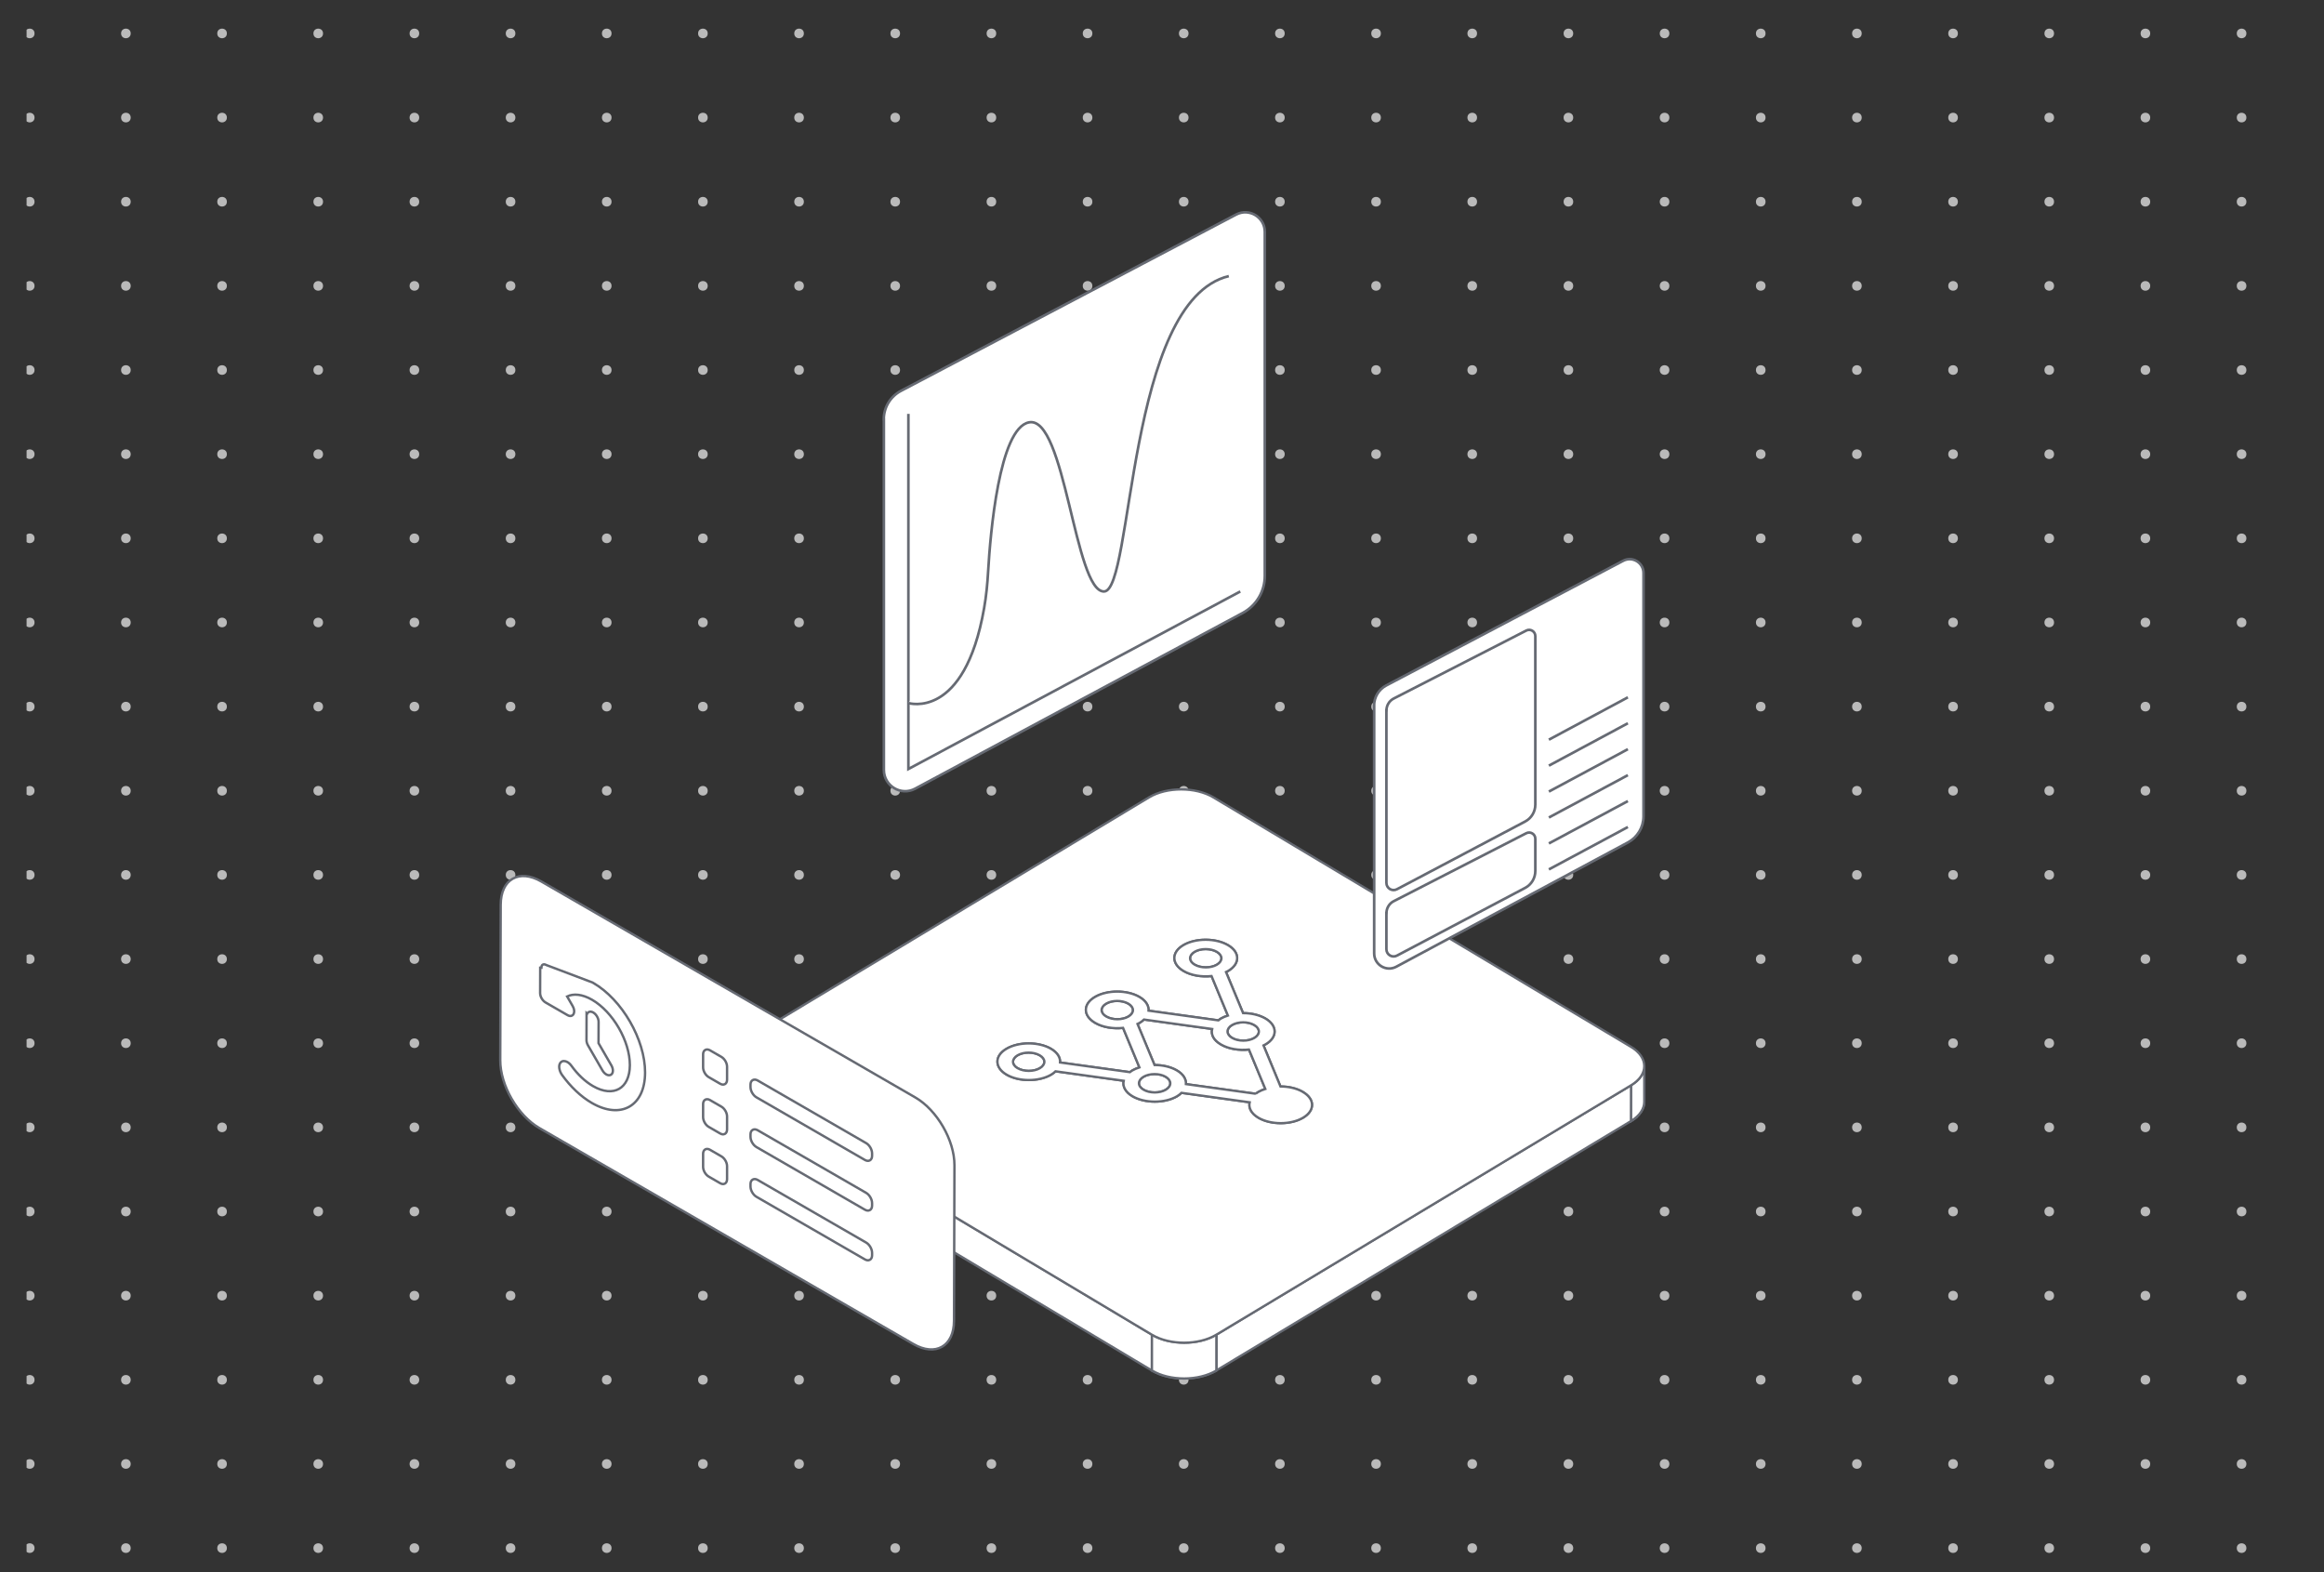<svg width="612" height="414" viewBox="0 0 612 414" fill="none" xmlns="http://www.w3.org/2000/svg">
<rect x="0" y="0" width="612" height="414" fill="#333333" stroke="none"/>
<g clip-path="url(#clip0_1516_5834)">
<g clip-path="url(#clip1_1516_5834)">
<circle cx="7.83" cy="8.804" r="1.266" fill="#BABABA"/>
<circle cx="7.83" cy="30.963" r="1.266" fill="#BABABA"/>
<circle cx="7.83" cy="53.122" r="1.266" fill="#BABABA"/>
<circle cx="7.83" cy="75.281" r="1.266" fill="#BABABA"/>
<circle cx="7.83" cy="97.44" r="1.266" fill="#BABABA"/>
<circle cx="7.83" cy="119.6" r="1.266" fill="#BABABA"/>
<circle cx="7.83" cy="141.758" r="1.266" fill="#BABABA"/>
<circle cx="7.83" cy="163.918" r="1.266" fill="#BABABA"/>
<circle cx="7.83" cy="186.076" r="1.266" fill="#BABABA"/>
<circle cx="7.83" cy="208.236" r="1.266" fill="#BABABA"/>
<circle cx="7.83" cy="230.394" r="1.266" fill="#BABABA"/>
<circle cx="7.83" cy="252.554" r="1.266" fill="#BABABA"/>
<circle cx="7.83" cy="274.713" r="1.266" fill="#BABABA"/>
<circle cx="7.83" cy="296.872" r="1.266" fill="#BABABA"/>
<circle cx="7.83" cy="319.031" r="1.266" fill="#BABABA"/>
<circle cx="7.83" cy="341.19" r="1.266" fill="#BABABA"/>
<circle cx="7.83" cy="363.349" r="1.266" fill="#BABABA"/>
<circle cx="7.83" cy="385.507" r="1.266" fill="#BABABA"/>
<circle cx="7.83" cy="407.667" r="1.266" fill="#BABABA"/>
<circle cx="33.154" cy="8.804" r="1.266" fill="#BABABA"/>
<circle cx="33.154" cy="30.963" r="1.266" fill="#BABABA"/>
<circle cx="33.154" cy="53.122" r="1.266" fill="#BABABA"/>
<circle cx="33.154" cy="75.281" r="1.266" fill="#BABABA"/>
<circle cx="33.154" cy="97.44" r="1.266" fill="#BABABA"/>
<circle cx="33.154" cy="119.599" r="1.266" fill="#BABABA"/>
<circle cx="33.154" cy="141.758" r="1.266" fill="#BABABA"/>
<circle cx="33.154" cy="163.918" r="1.266" fill="#BABABA"/>
<circle cx="33.154" cy="186.076" r="1.266" fill="#BABABA"/>
<circle cx="33.154" cy="208.236" r="1.266" fill="#BABABA"/>
<circle cx="33.154" cy="230.394" r="1.266" fill="#BABABA"/>
<circle cx="33.154" cy="252.554" r="1.266" fill="#BABABA"/>
<circle cx="33.154" cy="274.713" r="1.266" fill="#BABABA"/>
<circle cx="33.154" cy="296.872" r="1.266" fill="#BABABA"/>
<circle cx="33.154" cy="319.031" r="1.266" fill="#BABABA"/>
<circle cx="33.154" cy="341.19" r="1.266" fill="#BABABA"/>
<circle cx="33.154" cy="363.349" r="1.266" fill="#BABABA"/>
<circle cx="33.154" cy="385.507" r="1.266" fill="#BABABA"/>
<circle cx="33.154" cy="407.667" r="1.266" fill="#BABABA"/>
<circle cx="58.479" cy="8.804" r="1.266" fill="#BABABA"/>
<circle cx="58.479" cy="30.963" r="1.266" fill="#BABABA"/>
<circle cx="58.479" cy="53.122" r="1.266" fill="#BABABA"/>
<circle cx="58.479" cy="75.281" r="1.266" fill="#BABABA"/>
<circle cx="58.479" cy="97.44" r="1.266" fill="#BABABA"/>
<circle cx="58.479" cy="119.6" r="1.266" fill="#BABABA"/>
<circle cx="58.479" cy="141.758" r="1.266" fill="#BABABA"/>
<circle cx="58.479" cy="163.918" r="1.266" fill="#BABABA"/>
<circle cx="58.479" cy="186.076" r="1.266" fill="#BABABA"/>
<circle cx="58.479" cy="208.236" r="1.266" fill="#BABABA"/>
<circle cx="58.479" cy="230.394" r="1.266" fill="#BABABA"/>
<circle cx="58.479" cy="252.554" r="1.266" fill="#BABABA"/>
<circle cx="58.479" cy="274.713" r="1.266" fill="#BABABA"/>
<circle cx="58.479" cy="296.872" r="1.266" fill="#BABABA"/>
<circle cx="58.479" cy="319.031" r="1.266" fill="#BABABA"/>
<circle cx="58.479" cy="341.19" r="1.266" fill="#BABABA"/>
<circle cx="58.479" cy="363.349" r="1.266" fill="#BABABA"/>
<circle cx="58.479" cy="385.507" r="1.266" fill="#BABABA"/>
<circle cx="58.479" cy="407.667" r="1.266" fill="#BABABA"/>
<circle cx="83.803" cy="8.804" r="1.266" fill="#BABABA"/>
<circle cx="83.803" cy="30.963" r="1.266" fill="#BABABA"/>
<circle cx="83.803" cy="53.122" r="1.266" fill="#BABABA"/>
<circle cx="83.803" cy="75.281" r="1.266" fill="#BABABA"/>
<circle cx="83.803" cy="97.44" r="1.266" fill="#BABABA"/>
<circle cx="83.803" cy="119.599" r="1.266" fill="#BABABA"/>
<circle cx="83.803" cy="141.758" r="1.266" fill="#BABABA"/>
<circle cx="83.803" cy="163.918" r="1.266" fill="#BABABA"/>
<circle cx="83.803" cy="186.076" r="1.266" fill="#BABABA"/>
<circle cx="83.803" cy="208.236" r="1.266" fill="#BABABA"/>
<circle cx="83.803" cy="230.394" r="1.266" fill="#BABABA"/>
<circle cx="83.803" cy="252.554" r="1.266" fill="#BABABA"/>
<circle cx="83.803" cy="274.713" r="1.266" fill="#BABABA"/>
<circle cx="83.803" cy="296.872" r="1.266" fill="#BABABA"/>
<circle cx="83.803" cy="319.031" r="1.266" fill="#BABABA"/>
<circle cx="83.803" cy="341.19" r="1.266" fill="#BABABA"/>
<circle cx="83.803" cy="363.349" r="1.266" fill="#BABABA"/>
<circle cx="83.803" cy="385.507" r="1.266" fill="#BABABA"/>
<circle cx="83.803" cy="407.667" r="1.266" fill="#BABABA"/>
<circle cx="109.129" cy="8.804" r="1.266" fill="#BABABA"/>
<circle cx="109.129" cy="30.963" r="1.266" fill="#BABABA"/>
<circle cx="109.129" cy="53.122" r="1.266" fill="#BABABA"/>
<circle cx="109.129" cy="75.281" r="1.266" fill="#BABABA"/>
<circle cx="109.129" cy="97.44" r="1.266" fill="#BABABA"/>
<circle cx="109.129" cy="119.599" r="1.266" fill="#BABABA"/>
<circle cx="109.129" cy="141.758" r="1.266" fill="#BABABA"/>
<circle cx="109.129" cy="163.918" r="1.266" fill="#BABABA"/>
<circle cx="109.129" cy="186.076" r="1.266" fill="#BABABA"/>
<circle cx="109.129" cy="208.236" r="1.266" fill="#BABABA"/>
<circle cx="109.129" cy="230.394" r="1.266" fill="#BABABA"/>
<circle cx="109.129" cy="252.554" r="1.266" fill="#BABABA"/>
<circle cx="109.129" cy="274.713" r="1.266" fill="#BABABA"/>
<circle cx="109.129" cy="296.872" r="1.266" fill="#BABABA"/>
<circle cx="109.129" cy="319.031" r="1.266" fill="#BABABA"/>
<circle cx="109.129" cy="341.19" r="1.266" fill="#BABABA"/>
<circle cx="109.129" cy="363.349" r="1.266" fill="#BABABA"/>
<circle cx="109.129" cy="385.507" r="1.266" fill="#BABABA"/>
<circle cx="109.129" cy="407.667" r="1.266" fill="#BABABA"/>
<circle cx="134.453" cy="8.804" r="1.266" fill="#BABABA"/>
<circle cx="134.453" cy="30.963" r="1.266" fill="#BABABA"/>
<circle cx="134.453" cy="53.122" r="1.266" fill="#BABABA"/>
<circle cx="134.453" cy="75.281" r="1.266" fill="#BABABA"/>
<circle cx="134.453" cy="97.44" r="1.266" fill="#BABABA"/>
<circle cx="134.453" cy="119.599" r="1.266" fill="#BABABA"/>
<circle cx="134.453" cy="141.758" r="1.266" fill="#BABABA"/>
<circle cx="134.453" cy="163.918" r="1.266" fill="#BABABA"/>
<circle cx="134.453" cy="186.076" r="1.266" fill="#BABABA"/>
<circle cx="134.453" cy="208.236" r="1.266" fill="#BABABA"/>
<circle cx="134.453" cy="230.394" r="1.266" fill="#BABABA"/>
<circle cx="134.453" cy="252.554" r="1.266" fill="#BABABA"/>
<circle cx="134.453" cy="274.713" r="1.266" fill="#BABABA"/>
<circle cx="134.453" cy="296.872" r="1.266" fill="#BABABA"/>
<circle cx="134.453" cy="319.031" r="1.266" fill="#BABABA"/>
<circle cx="134.453" cy="341.19" r="1.266" fill="#BABABA"/>
<circle cx="134.453" cy="363.349" r="1.266" fill="#BABABA"/>
<circle cx="134.453" cy="385.507" r="1.266" fill="#BABABA"/>
<circle cx="134.453" cy="407.667" r="1.266" fill="#BABABA"/>
<circle cx="159.778" cy="8.804" r="1.266" fill="#BABABA"/>
<circle cx="159.778" cy="30.963" r="1.266" fill="#BABABA"/>
<circle cx="159.778" cy="53.122" r="1.266" fill="#BABABA"/>
<circle cx="159.778" cy="75.281" r="1.266" fill="#BABABA"/>
<circle cx="159.778" cy="97.44" r="1.266" fill="#BABABA"/>
<circle cx="159.778" cy="119.599" r="1.266" fill="#BABABA"/>
<circle cx="159.778" cy="141.758" r="1.266" fill="#BABABA"/>
<circle cx="159.778" cy="163.918" r="1.266" fill="#BABABA"/>
<circle cx="159.778" cy="186.076" r="1.266" fill="#BABABA"/>
<circle cx="159.778" cy="208.236" r="1.266" fill="#BABABA"/>
<circle cx="159.778" cy="230.394" r="1.266" fill="#BABABA"/>
<circle cx="159.778" cy="252.554" r="1.266" fill="#BABABA"/>
<circle cx="159.778" cy="274.713" r="1.266" fill="#BABABA"/>
<circle cx="159.778" cy="296.872" r="1.266" fill="#BABABA"/>
<circle cx="159.778" cy="319.031" r="1.266" fill="#BABABA"/>
<circle cx="159.778" cy="341.19" r="1.266" fill="#BABABA"/>
<circle cx="159.778" cy="363.349" r="1.266" fill="#BABABA"/>
<circle cx="159.778" cy="385.507" r="1.266" fill="#BABABA"/>
<circle cx="159.778" cy="407.667" r="1.266" fill="#BABABA"/>
<circle cx="185.101" cy="8.804" r="1.266" fill="#BABABA"/>
<circle cx="185.101" cy="30.963" r="1.266" fill="#BABABA"/>
<circle cx="185.101" cy="53.122" r="1.266" fill="#BABABA"/>
<circle cx="185.101" cy="75.281" r="1.266" fill="#BABABA"/>
<circle cx="185.101" cy="97.44" r="1.266" fill="#BABABA"/>
<circle cx="185.101" cy="119.599" r="1.266" fill="#BABABA"/>
<circle cx="185.101" cy="141.758" r="1.266" fill="#BABABA"/>
<circle cx="185.101" cy="163.918" r="1.266" fill="#BABABA"/>
<circle cx="185.101" cy="186.076" r="1.266" fill="#BABABA"/>
<circle cx="185.101" cy="208.236" r="1.266" fill="#BABABA"/>
<circle cx="185.101" cy="230.394" r="1.266" fill="#BABABA"/>
<circle cx="185.101" cy="252.554" r="1.266" fill="#BABABA"/>
<circle cx="185.101" cy="274.713" r="1.266" fill="#BABABA"/>
<circle cx="185.101" cy="296.872" r="1.266" fill="#BABABA"/>
<circle cx="185.101" cy="319.031" r="1.266" fill="#BABABA"/>
<circle cx="185.101" cy="341.19" r="1.266" fill="#BABABA"/>
<circle cx="185.101" cy="363.349" r="1.266" fill="#BABABA"/>
<circle cx="185.101" cy="385.507" r="1.266" fill="#BABABA"/>
<circle cx="185.101" cy="407.667" r="1.266" fill="#BABABA"/>
<circle cx="210.426" cy="8.804" r="1.266" fill="#BABABA"/>
<circle cx="210.426" cy="30.963" r="1.266" fill="#BABABA"/>
<circle cx="210.426" cy="53.122" r="1.266" fill="#BABABA"/>
<circle cx="210.426" cy="75.281" r="1.266" fill="#BABABA"/>
<circle cx="210.426" cy="97.44" r="1.266" fill="#BABABA"/>
<circle cx="210.426" cy="119.6" r="1.266" fill="#BABABA"/>
<circle cx="210.426" cy="141.758" r="1.266" fill="#BABABA"/>
<circle cx="210.426" cy="163.918" r="1.266" fill="#BABABA"/>
<circle cx="210.426" cy="186.076" r="1.266" fill="#BABABA"/>
<circle cx="210.426" cy="208.236" r="1.266" fill="#BABABA"/>
<circle cx="210.426" cy="230.394" r="1.266" fill="#BABABA"/>
<circle cx="210.426" cy="252.554" r="1.266" fill="#BABABA"/>
<circle cx="210.426" cy="274.713" r="1.266" fill="#BABABA"/>
<circle cx="210.426" cy="296.872" r="1.266" fill="#BABABA"/>
<circle cx="210.426" cy="319.031" r="1.266" fill="#BABABA"/>
<circle cx="210.426" cy="341.19" r="1.266" fill="#BABABA"/>
<circle cx="210.426" cy="363.349" r="1.266" fill="#BABABA"/>
<circle cx="210.426" cy="385.507" r="1.266" fill="#BABABA"/>
<circle cx="210.426" cy="407.667" r="1.266" fill="#BABABA"/>
<circle cx="235.75" cy="8.804" r="1.266" fill="#BABABA"/>
<circle cx="235.75" cy="30.963" r="1.266" fill="#BABABA"/>
<circle cx="235.75" cy="53.122" r="1.266" fill="#BABABA"/>
<circle cx="235.75" cy="75.281" r="1.266" fill="#BABABA"/>
<circle cx="235.75" cy="97.44" r="1.266" fill="#BABABA"/>
<circle cx="235.75" cy="119.6" r="1.266" fill="#BABABA"/>
<circle cx="235.75" cy="141.758" r="1.266" fill="#BABABA"/>
<circle cx="235.75" cy="163.918" r="1.266" fill="#BABABA"/>
<circle cx="235.75" cy="186.076" r="1.266" fill="#BABABA"/>
<circle cx="235.75" cy="208.236" r="1.266" fill="#BABABA"/>
<circle cx="235.75" cy="230.394" r="1.266" fill="#BABABA"/>
<circle cx="235.75" cy="252.554" r="1.266" fill="#BABABA"/>
<circle cx="235.75" cy="274.713" r="1.266" fill="#BABABA"/>
<circle cx="235.75" cy="296.872" r="1.266" fill="#BABABA"/>
<circle cx="235.75" cy="319.031" r="1.266" fill="#BABABA"/>
<circle cx="235.75" cy="341.19" r="1.266" fill="#BABABA"/>
<circle cx="235.75" cy="363.349" r="1.266" fill="#BABABA"/>
<circle cx="235.75" cy="385.507" r="1.266" fill="#BABABA"/>
<circle cx="235.75" cy="407.667" r="1.266" fill="#BABABA"/>
<circle cx="261.076" cy="8.804" r="1.266" fill="#BABABA"/>
<circle cx="261.076" cy="30.963" r="1.266" fill="#BABABA"/>
<circle cx="261.076" cy="53.122" r="1.266" fill="#BABABA"/>
<circle cx="261.076" cy="75.281" r="1.266" fill="#BABABA"/>
<circle cx="261.076" cy="97.44" r="1.266" fill="#BABABA"/>
<circle cx="261.076" cy="119.599" r="1.266" fill="#BABABA"/>
<circle cx="261.076" cy="141.758" r="1.266" fill="#BABABA"/>
<circle cx="261.076" cy="163.918" r="1.266" fill="#BABABA"/>
<circle cx="261.076" cy="186.076" r="1.266" fill="#BABABA"/>
<circle cx="261.076" cy="208.236" r="1.266" fill="#BABABA"/>
<circle cx="261.076" cy="230.394" r="1.266" fill="#BABABA"/>
<circle cx="261.076" cy="252.554" r="1.266" fill="#BABABA"/>
<circle cx="261.076" cy="274.713" r="1.266" fill="#BABABA"/>
<circle cx="261.076" cy="296.872" r="1.266" fill="#BABABA"/>
<circle cx="261.076" cy="319.031" r="1.266" fill="#BABABA"/>
<circle cx="261.076" cy="341.19" r="1.266" fill="#BABABA"/>
<circle cx="261.076" cy="363.349" r="1.266" fill="#BABABA"/>
<circle cx="261.076" cy="385.507" r="1.266" fill="#BABABA"/>
<circle cx="261.076" cy="407.667" r="1.266" fill="#BABABA"/>
<circle cx="286.4" cy="8.804" r="1.266" fill="#BABABA"/>
<circle cx="286.4" cy="30.963" r="1.266" fill="#BABABA"/>
<circle cx="286.4" cy="53.122" r="1.266" fill="#BABABA"/>
<circle cx="286.4" cy="75.281" r="1.266" fill="#BABABA"/>
<circle cx="286.4" cy="97.44" r="1.266" fill="#BABABA"/>
<circle cx="286.4" cy="119.6" r="1.266" fill="#BABABA"/>
<circle cx="286.4" cy="141.758" r="1.266" fill="#BABABA"/>
<circle cx="286.4" cy="163.918" r="1.266" fill="#BABABA"/>
<circle cx="286.4" cy="186.076" r="1.266" fill="#BABABA"/>
<circle cx="286.4" cy="208.236" r="1.266" fill="#BABABA"/>
<circle cx="286.4" cy="230.394" r="1.266" fill="#BABABA"/>
<circle cx="286.4" cy="252.554" r="1.266" fill="#BABABA"/>
<circle cx="286.4" cy="274.713" r="1.266" fill="#BABABA"/>
<circle cx="286.4" cy="296.872" r="1.266" fill="#BABABA"/>
<circle cx="286.4" cy="319.031" r="1.266" fill="#BABABA"/>
<circle cx="286.4" cy="341.19" r="1.266" fill="#BABABA"/>
<circle cx="286.4" cy="363.349" r="1.266" fill="#BABABA"/>
<circle cx="286.4" cy="385.507" r="1.266" fill="#BABABA"/>
<circle cx="286.4" cy="407.667" r="1.266" fill="#BABABA"/>
<circle cx="311.724" cy="8.804" r="1.266" fill="#BABABA"/>
<circle cx="311.724" cy="30.963" r="1.266" fill="#BABABA"/>
<circle cx="311.724" cy="53.122" r="1.266" fill="#BABABA"/>
<circle cx="311.724" cy="75.281" r="1.266" fill="#BABABA"/>
<circle cx="311.724" cy="97.44" r="1.266" fill="#BABABA"/>
<circle cx="311.724" cy="119.6" r="1.266" fill="#BABABA"/>
<circle cx="311.724" cy="141.758" r="1.266" fill="#BABABA"/>
<circle cx="311.724" cy="163.918" r="1.266" fill="#BABABA"/>
<circle cx="311.724" cy="186.076" r="1.266" fill="#BABABA"/>
<circle cx="311.724" cy="208.236" r="1.266" fill="#BABABA"/>
<circle cx="311.724" cy="230.394" r="1.266" fill="#BABABA"/>
<circle cx="311.724" cy="252.554" r="1.266" fill="#BABABA"/>
<circle cx="311.724" cy="274.713" r="1.266" fill="#BABABA"/>
<circle cx="311.724" cy="296.872" r="1.266" fill="#BABABA"/>
<circle cx="311.724" cy="319.031" r="1.266" fill="#BABABA"/>
<circle cx="311.724" cy="341.19" r="1.266" fill="#BABABA"/>
<circle cx="311.724" cy="363.349" r="1.266" fill="#BABABA"/>
<circle cx="311.724" cy="385.507" r="1.266" fill="#BABABA"/>
<circle cx="311.724" cy="407.667" r="1.266" fill="#BABABA"/>
<circle cx="337.049" cy="8.804" r="1.266" fill="#BABABA"/>
<circle cx="337.049" cy="30.963" r="1.266" fill="#BABABA"/>
<circle cx="337.049" cy="53.122" r="1.266" fill="#BABABA"/>
<circle cx="337.049" cy="75.281" r="1.266" fill="#BABABA"/>
<circle cx="337.049" cy="97.44" r="1.266" fill="#BABABA"/>
<circle cx="337.049" cy="119.6" r="1.266" fill="#BABABA"/>
<circle cx="337.049" cy="141.758" r="1.266" fill="#BABABA"/>
<circle cx="337.049" cy="163.918" r="1.266" fill="#BABABA"/>
<circle cx="337.049" cy="186.076" r="1.266" fill="#BABABA"/>
<circle cx="337.049" cy="208.236" r="1.266" fill="#BABABA"/>
<circle cx="337.049" cy="230.394" r="1.266" fill="#BABABA"/>
<circle cx="337.049" cy="252.554" r="1.266" fill="#BABABA"/>
<circle cx="337.049" cy="274.713" r="1.266" fill="#BABABA"/>
<circle cx="337.049" cy="296.872" r="1.266" fill="#BABABA"/>
<circle cx="337.049" cy="319.031" r="1.266" fill="#BABABA"/>
<circle cx="337.049" cy="341.19" r="1.266" fill="#BABABA"/>
<circle cx="337.049" cy="363.349" r="1.266" fill="#BABABA"/>
<circle cx="337.049" cy="385.507" r="1.266" fill="#BABABA"/>
<circle cx="337.049" cy="407.667" r="1.266" fill="#BABABA"/>
<circle cx="362.374" cy="8.804" r="1.266" fill="#BABABA"/>
<circle cx="362.374" cy="30.963" r="1.266" fill="#BABABA"/>
<circle cx="362.374" cy="53.122" r="1.266" fill="#BABABA"/>
<circle cx="362.374" cy="75.281" r="1.266" fill="#BABABA"/>
<circle cx="362.374" cy="97.44" r="1.266" fill="#BABABA"/>
<circle cx="362.374" cy="119.6" r="1.266" fill="#BABABA"/>
<circle cx="362.374" cy="141.758" r="1.266" fill="#BABABA"/>
<circle cx="362.374" cy="163.918" r="1.266" fill="#BABABA"/>
<circle cx="362.374" cy="186.076" r="1.266" fill="#BABABA"/>
<circle cx="362.374" cy="208.236" r="1.266" fill="#BABABA"/>
<circle cx="362.374" cy="230.394" r="1.266" fill="#BABABA"/>
<circle cx="362.374" cy="252.554" r="1.266" fill="#BABABA"/>
<circle cx="362.374" cy="274.713" r="1.266" fill="#BABABA"/>
<circle cx="362.374" cy="296.872" r="1.266" fill="#BABABA"/>
<circle cx="362.374" cy="319.031" r="1.266" fill="#BABABA"/>
<circle cx="362.374" cy="341.19" r="1.266" fill="#BABABA"/>
<circle cx="362.374" cy="363.349" r="1.266" fill="#BABABA"/>
<circle cx="362.374" cy="385.507" r="1.266" fill="#BABABA"/>
<circle cx="362.374" cy="407.667" r="1.266" fill="#BABABA"/>
<circle cx="387.698" cy="8.804" r="1.266" fill="#BABABA"/>
<circle cx="387.698" cy="30.963" r="1.266" fill="#BABABA"/>
<circle cx="387.698" cy="53.122" r="1.266" fill="#BABABA"/>
<circle cx="387.698" cy="75.281" r="1.266" fill="#BABABA"/>
<circle cx="387.698" cy="97.44" r="1.266" fill="#BABABA"/>
<circle cx="387.698" cy="119.599" r="1.266" fill="#BABABA"/>
<circle cx="387.698" cy="141.758" r="1.266" fill="#BABABA"/>
<circle cx="387.698" cy="163.918" r="1.266" fill="#BABABA"/>
<circle cx="387.698" cy="186.076" r="1.266" fill="#BABABA"/>
<circle cx="387.698" cy="208.236" r="1.266" fill="#BABABA"/>
<circle cx="387.698" cy="230.394" r="1.266" fill="#BABABA"/>
<circle cx="387.698" cy="252.554" r="1.266" fill="#BABABA"/>
<circle cx="387.698" cy="274.713" r="1.266" fill="#BABABA"/>
<circle cx="387.698" cy="296.872" r="1.266" fill="#BABABA"/>
<circle cx="387.698" cy="319.031" r="1.266" fill="#BABABA"/>
<circle cx="387.698" cy="341.19" r="1.266" fill="#BABABA"/>
<circle cx="387.698" cy="363.349" r="1.266" fill="#BABABA"/>
<circle cx="387.698" cy="385.507" r="1.266" fill="#BABABA"/>
<circle cx="387.698" cy="407.667" r="1.266" fill="#BABABA"/>
<circle cx="413.023" cy="8.804" r="1.266" fill="#BABABA"/>
<circle cx="413.023" cy="30.963" r="1.266" fill="#BABABA"/>
<circle cx="413.023" cy="53.122" r="1.266" fill="#BABABA"/>
<circle cx="413.023" cy="75.281" r="1.266" fill="#BABABA"/>
<circle cx="413.023" cy="97.44" r="1.266" fill="#BABABA"/>
<circle cx="413.023" cy="119.6" r="1.266" fill="#BABABA"/>
<circle cx="413.023" cy="141.758" r="1.266" fill="#BABABA"/>
<circle cx="413.023" cy="163.918" r="1.266" fill="#BABABA"/>
<circle cx="413.023" cy="186.076" r="1.266" fill="#BABABA"/>
<circle cx="413.023" cy="208.236" r="1.266" fill="#BABABA"/>
<circle cx="413.023" cy="230.394" r="1.266" fill="#BABABA"/>
<circle cx="413.023" cy="252.554" r="1.266" fill="#BABABA"/>
<circle cx="413.023" cy="274.713" r="1.266" fill="#BABABA"/>
<circle cx="413.023" cy="296.872" r="1.266" fill="#BABABA"/>
<circle cx="413.023" cy="319.031" r="1.266" fill="#BABABA"/>
<circle cx="413.023" cy="341.19" r="1.266" fill="#BABABA"/>
<circle cx="413.023" cy="363.349" r="1.266" fill="#BABABA"/>
<circle cx="413.023" cy="385.507" r="1.266" fill="#BABABA"/>
<circle cx="413.023" cy="407.667" r="1.266" fill="#BABABA"/>
<circle cx="438.347" cy="8.804" r="1.266" fill="#BABABA"/>
<circle cx="438.347" cy="30.963" r="1.266" fill="#BABABA"/>
<circle cx="438.347" cy="53.122" r="1.266" fill="#BABABA"/>
<circle cx="438.347" cy="75.281" r="1.266" fill="#BABABA"/>
<circle cx="438.347" cy="97.44" r="1.266" fill="#BABABA"/>
<circle cx="438.347" cy="119.6" r="1.266" fill="#BABABA"/>
<circle cx="438.347" cy="141.758" r="1.266" fill="#BABABA"/>
<circle cx="438.347" cy="163.918" r="1.266" fill="#BABABA"/>
<circle cx="438.347" cy="186.076" r="1.266" fill="#BABABA"/>
<circle cx="438.347" cy="208.236" r="1.266" fill="#BABABA"/>
<circle cx="438.347" cy="230.394" r="1.266" fill="#BABABA"/>
<circle cx="438.347" cy="252.554" r="1.266" fill="#BABABA"/>
<circle cx="438.347" cy="274.713" r="1.266" fill="#BABABA"/>
<circle cx="438.347" cy="296.872" r="1.266" fill="#BABABA"/>
<circle cx="438.347" cy="319.031" r="1.266" fill="#BABABA"/>
<circle cx="438.347" cy="341.19" r="1.266" fill="#BABABA"/>
<circle cx="438.347" cy="363.349" r="1.266" fill="#BABABA"/>
<circle cx="438.347" cy="385.507" r="1.266" fill="#BABABA"/>
<circle cx="438.347" cy="407.667" r="1.266" fill="#BABABA"/>
<circle cx="463.672" cy="8.804" r="1.266" fill="#BABABA"/>
<circle cx="463.672" cy="30.963" r="1.266" fill="#BABABA"/>
<circle cx="463.672" cy="53.122" r="1.266" fill="#BABABA"/>
<circle cx="463.672" cy="75.281" r="1.266" fill="#BABABA"/>
<circle cx="463.672" cy="97.44" r="1.266" fill="#BABABA"/>
<circle cx="463.672" cy="119.599" r="1.266" fill="#BABABA"/>
<circle cx="463.672" cy="141.758" r="1.266" fill="#BABABA"/>
<circle cx="463.672" cy="163.918" r="1.266" fill="#BABABA"/>
<circle cx="463.672" cy="186.076" r="1.266" fill="#BABABA"/>
<circle cx="463.672" cy="208.236" r="1.266" fill="#BABABA"/>
<circle cx="463.672" cy="230.394" r="1.266" fill="#BABABA"/>
<circle cx="463.672" cy="252.554" r="1.266" fill="#BABABA"/>
<circle cx="463.672" cy="274.713" r="1.266" fill="#BABABA"/>
<circle cx="463.672" cy="296.872" r="1.266" fill="#BABABA"/>
<circle cx="463.672" cy="319.031" r="1.266" fill="#BABABA"/>
<circle cx="463.672" cy="341.19" r="1.266" fill="#BABABA"/>
<circle cx="463.672" cy="363.349" r="1.266" fill="#BABABA"/>
<circle cx="463.672" cy="385.507" r="1.266" fill="#BABABA"/>
<circle cx="463.672" cy="407.667" r="1.266" fill="#BABABA"/>
<circle cx="488.997" cy="8.804" r="1.266" fill="#BABABA"/>
<circle cx="488.997" cy="30.963" r="1.266" fill="#BABABA"/>
<circle cx="488.997" cy="53.122" r="1.266" fill="#BABABA"/>
<circle cx="488.997" cy="75.281" r="1.266" fill="#BABABA"/>
<circle cx="488.997" cy="97.44" r="1.266" fill="#BABABA"/>
<circle cx="488.997" cy="119.6" r="1.266" fill="#BABABA"/>
<circle cx="488.997" cy="141.758" r="1.266" fill="#BABABA"/>
<circle cx="488.997" cy="163.918" r="1.266" fill="#BABABA"/>
<circle cx="488.997" cy="186.076" r="1.266" fill="#BABABA"/>
<circle cx="488.997" cy="208.236" r="1.266" fill="#BABABA"/>
<circle cx="488.997" cy="230.394" r="1.266" fill="#BABABA"/>
<circle cx="488.997" cy="252.554" r="1.266" fill="#BABABA"/>
<circle cx="488.997" cy="274.713" r="1.266" fill="#BABABA"/>
<circle cx="488.997" cy="296.872" r="1.266" fill="#BABABA"/>
<circle cx="488.997" cy="319.031" r="1.266" fill="#BABABA"/>
<circle cx="488.997" cy="341.19" r="1.266" fill="#BABABA"/>
<circle cx="488.997" cy="363.349" r="1.266" fill="#BABABA"/>
<circle cx="488.997" cy="385.507" r="1.266" fill="#BABABA"/>
<circle cx="488.997" cy="407.667" r="1.266" fill="#BABABA"/>
<circle cx="514.321" cy="8.804" r="1.266" fill="#BABABA"/>
<circle cx="514.321" cy="30.963" r="1.266" fill="#BABABA"/>
<circle cx="514.321" cy="53.122" r="1.266" fill="#BABABA"/>
<circle cx="514.321" cy="75.281" r="1.266" fill="#BABABA"/>
<circle cx="514.321" cy="97.44" r="1.266" fill="#BABABA"/>
<circle cx="514.321" cy="119.599" r="1.266" fill="#BABABA"/>
<circle cx="514.321" cy="141.758" r="1.266" fill="#BABABA"/>
<circle cx="514.321" cy="163.918" r="1.266" fill="#BABABA"/>
<circle cx="514.321" cy="186.076" r="1.266" fill="#BABABA"/>
<circle cx="514.321" cy="208.236" r="1.266" fill="#BABABA"/>
<circle cx="514.321" cy="230.394" r="1.266" fill="#BABABA"/>
<circle cx="514.321" cy="252.554" r="1.266" fill="#BABABA"/>
<circle cx="514.321" cy="274.713" r="1.266" fill="#BABABA"/>
<circle cx="514.321" cy="296.872" r="1.266" fill="#BABABA"/>
<circle cx="514.321" cy="319.031" r="1.266" fill="#BABABA"/>
<circle cx="514.321" cy="341.19" r="1.266" fill="#BABABA"/>
<circle cx="514.321" cy="363.349" r="1.266" fill="#BABABA"/>
<circle cx="514.321" cy="385.507" r="1.266" fill="#BABABA"/>
<circle cx="514.321" cy="407.667" r="1.266" fill="#BABABA"/>
<circle cx="539.646" cy="8.804" r="1.266" fill="#BABABA"/>
<circle cx="539.646" cy="30.963" r="1.266" fill="#BABABA"/>
<circle cx="539.646" cy="53.122" r="1.266" fill="#BABABA"/>
<circle cx="539.646" cy="75.281" r="1.266" fill="#BABABA"/>
<circle cx="539.646" cy="97.44" r="1.266" fill="#BABABA"/>
<circle cx="539.646" cy="119.599" r="1.266" fill="#BABABA"/>
<circle cx="539.646" cy="141.758" r="1.266" fill="#BABABA"/>
<circle cx="539.646" cy="163.918" r="1.266" fill="#BABABA"/>
<circle cx="539.646" cy="186.076" r="1.266" fill="#BABABA"/>
<circle cx="539.646" cy="208.236" r="1.266" fill="#BABABA"/>
<circle cx="539.646" cy="230.394" r="1.266" fill="#BABABA"/>
<circle cx="539.646" cy="252.554" r="1.266" fill="#BABABA"/>
<circle cx="539.646" cy="274.713" r="1.266" fill="#BABABA"/>
<circle cx="539.646" cy="296.872" r="1.266" fill="#BABABA"/>
<circle cx="539.646" cy="319.031" r="1.266" fill="#BABABA"/>
<circle cx="539.646" cy="341.19" r="1.266" fill="#BABABA"/>
<circle cx="539.646" cy="363.349" r="1.266" fill="#BABABA"/>
<circle cx="539.646" cy="385.507" r="1.266" fill="#BABABA"/>
<circle cx="539.646" cy="407.667" r="1.266" fill="#BABABA"/>
<circle cx="564.97" cy="8.804" r="1.266" fill="#BABABA"/>
<circle cx="564.97" cy="30.963" r="1.266" fill="#BABABA"/>
<circle cx="564.97" cy="53.122" r="1.266" fill="#BABABA"/>
<circle cx="564.97" cy="75.281" r="1.266" fill="#BABABA"/>
<circle cx="564.97" cy="97.44" r="1.266" fill="#BABABA"/>
<circle cx="564.97" cy="119.599" r="1.266" fill="#BABABA"/>
<circle cx="564.97" cy="141.758" r="1.266" fill="#BABABA"/>
<circle cx="564.97" cy="163.918" r="1.266" fill="#BABABA"/>
<circle cx="564.97" cy="186.076" r="1.266" fill="#BABABA"/>
<circle cx="564.97" cy="208.236" r="1.266" fill="#BABABA"/>
<circle cx="564.97" cy="230.394" r="1.266" fill="#BABABA"/>
<circle cx="564.97" cy="252.554" r="1.266" fill="#BABABA"/>
<circle cx="564.97" cy="274.713" r="1.266" fill="#BABABA"/>
<circle cx="564.97" cy="296.872" r="1.266" fill="#BABABA"/>
<circle cx="564.97" cy="319.031" r="1.266" fill="#BABABA"/>
<circle cx="564.97" cy="341.19" r="1.266" fill="#BABABA"/>
<circle cx="564.97" cy="363.349" r="1.266" fill="#BABABA"/>
<circle cx="564.97" cy="385.507" r="1.266" fill="#BABABA"/>
<circle cx="564.97" cy="407.667" r="1.266" fill="#BABABA"/>
<circle cx="590.296" cy="8.804" r="1.266" fill="#BABABA"/>
<circle cx="590.296" cy="30.963" r="1.266" fill="#BABABA"/>
<circle cx="590.296" cy="53.122" r="1.266" fill="#BABABA"/>
<circle cx="590.296" cy="75.281" r="1.266" fill="#BABABA"/>
<circle cx="590.296" cy="97.44" r="1.266" fill="#BABABA"/>
<circle cx="590.296" cy="119.599" r="1.266" fill="#BABABA"/>
<circle cx="590.296" cy="141.758" r="1.266" fill="#BABABA"/>
<circle cx="590.296" cy="163.918" r="1.266" fill="#BABABA"/>
<circle cx="590.296" cy="186.076" r="1.266" fill="#BABABA"/>
<circle cx="590.296" cy="208.236" r="1.266" fill="#BABABA"/>
<circle cx="590.296" cy="230.394" r="1.266" fill="#BABABA"/>
<circle cx="590.296" cy="252.554" r="1.266" fill="#BABABA"/>
<circle cx="590.296" cy="274.713" r="1.266" fill="#BABABA"/>
<circle cx="590.296" cy="296.872" r="1.266" fill="#BABABA"/>
<circle cx="590.296" cy="319.031" r="1.266" fill="#BABABA"/>
<circle cx="590.296" cy="341.19" r="1.266" fill="#BABABA"/>
<circle cx="590.296" cy="363.349" r="1.266" fill="#BABABA"/>
<circle cx="590.296" cy="385.507" r="1.266" fill="#BABABA"/>
<circle cx="590.296" cy="407.667" r="1.266" fill="#BABABA"/>
<path d="M433 280.737V290.175C432.981 292 431.815 293.833 429.49 295.223V285.785C431.842 284.395 432.981 282.571 433 280.737Z" fill="white" stroke="#666A73" stroke-width="0.609" stroke-miterlimit="10"/>
<path d="M433 280.848V290.286C432.981 290.518 432.935 290.768 432.889 290.999V281.561C432.954 281.329 432.981 281.098 433 280.848Z" fill="white" stroke="#666A73" stroke-width="0.609" stroke-miterlimit="10"/>
<path d="M431.185 284.525C430.759 284.942 430.25 285.312 429.639 285.683V295.121C430.222 294.778 430.731 294.38 431.185 293.963" fill="white"/>
<path d="M431.185 284.525C430.759 284.942 430.25 285.312 429.639 285.683V295.121C430.222 294.778 430.731 294.38 431.185 293.963" stroke="#666A73" stroke-width="0.609" stroke-miterlimit="10"/>
<path d="M429.666 285.683V295.121L429.49 295.214V285.775L429.666 285.683Z" fill="white" stroke="#666A73" stroke-width="0.609" stroke-miterlimit="10"/>
<path d="M433 280.737V290.175C432.981 292 431.815 293.833 429.49 295.223V285.785C431.842 284.395 432.981 282.571 433 280.737Z" fill="white" stroke="#666A73" stroke-width="0.609" stroke-miterlimit="10"/>
<path d="M189.877 290.11V280.672C189.877 282.524 191.081 284.377 193.433 285.784V295.223C191.044 293.815 189.877 291.962 189.877 290.11Z" fill="white" stroke="#666A73" stroke-width="0.609" stroke-miterlimit="10"/>
<path d="M193.433 285.784V295.223C191.044 293.815 189.877 291.962 189.877 290.11V280.672C189.877 282.524 191.081 284.377 193.433 285.784Z" fill="white" stroke="#666A73" stroke-width="0.609" stroke-miterlimit="10"/>
<path d="M189.877 290.11V280.672C189.877 282.524 191.081 284.377 193.433 285.784V295.223C191.044 293.815 189.877 291.962 189.877 290.11Z" fill="white" stroke="#666A73" stroke-width="0.609" stroke-miterlimit="10"/>
<path d="M429.509 285.785L429.491 295.223L320.282 360.902L320.301 351.464L429.509 285.785Z" fill="white" stroke="#666A73" stroke-width="0.609" stroke-miterlimit="10"/>
<path d="M303.354 351.464L303.335 360.902L193.414 295.223L193.433 285.785L303.354 351.464Z" fill="white" stroke="#666A73" stroke-width="0.609" stroke-miterlimit="10"/>
<path d="M320.31 351.464V360.902C315.615 363.699 308.05 363.699 303.354 360.902V351.464C308.077 354.261 315.652 354.261 320.31 351.464Z" fill="white" stroke="#666A73" stroke-width="0.609" stroke-miterlimit="10"/>
<path d="M320.301 351.464V360.902V351.464Z" fill="white"/>
<path d="M320.301 351.464V360.902" stroke="#666A73" stroke-width="0.609" stroke-miterlimit="10"/>
<path d="M320.31 351.464V360.902C315.615 363.699 308.05 363.699 303.354 360.902V351.464C308.077 354.261 315.652 354.261 320.31 351.464Z" fill="white" stroke="#666A73" stroke-width="0.609" stroke-miterlimit="10"/>
<path d="M429.463 275.642C434.158 278.44 434.186 283.006 429.509 285.803L320.282 351.482C315.606 354.279 308.049 354.279 303.354 351.482L193.433 285.785C188.756 282.987 188.71 278.449 193.387 275.624L302.595 209.972C307.244 207.175 314.856 207.175 319.523 209.972L429.463 275.652V275.642Z" fill="white" stroke="#666A73" stroke-width="0.609" stroke-miterlimit="10"/>
<path d="M343.072 287.535C346.304 289.415 346.332 292.463 343.109 294.352C339.887 296.233 334.654 296.233 331.423 294.352C329.506 293.241 328.737 291.712 329.089 290.268L311.133 287.776C310.809 288.091 310.429 288.397 309.957 288.684C306.734 290.564 301.484 290.564 298.252 288.684C296.344 287.572 295.576 286.044 295.918 284.599L277.962 282.107C277.638 282.422 277.249 282.728 276.786 282.997C273.563 284.877 268.313 284.877 265.099 282.997C261.877 281.116 261.84 278.051 265.062 276.17C268.285 274.29 273.517 274.299 276.749 276.17C278.453 277.161 279.24 278.486 279.157 279.783L297.557 282.339C297.761 282.182 297.974 282.006 298.224 281.867C298.77 281.552 299.419 281.292 300.058 281.079L295.751 270.678C293.159 270.956 290.39 270.52 288.399 269.353C285.167 267.473 285.139 264.407 288.362 262.527C291.584 260.647 296.816 260.656 300.048 262.527C301.752 263.518 302.539 264.842 302.456 266.139L320.856 268.696C321.06 268.538 321.273 268.362 321.523 268.214C322.07 267.899 322.718 267.64 323.357 267.427L319.051 257.025C316.458 257.303 313.689 256.868 311.698 255.701C308.466 253.82 308.438 250.754 311.661 248.874C314.883 246.994 320.116 247.003 323.348 248.874C326.579 250.745 326.607 253.802 323.385 255.691C323.227 255.793 323.033 255.858 322.847 255.951L327.348 266.788C329.478 266.788 331.589 267.269 333.21 268.195C336.442 270.076 336.47 273.142 333.256 275.013C333.09 275.114 332.895 275.17 332.719 275.272L337.201 286.109C339.312 286.109 341.442 286.581 343.072 287.526V287.535ZM330.71 288.017C330.932 287.859 331.126 287.683 331.376 287.544C331.923 287.23 332.571 286.97 333.21 286.757L328.904 276.374C326.311 276.652 323.542 276.217 321.542 275.05C319.541 273.892 318.865 272.41 319.208 270.965L301.252 268.473C300.928 268.788 300.539 269.094 300.076 269.363C299.909 269.464 299.724 269.529 299.539 269.622L304.039 280.459C306.169 280.459 308.281 280.931 309.892 281.867C311.605 282.858 312.383 284.182 312.3 285.479L330.7 288.026M330.293 269.918C328.682 268.973 326.052 268.973 324.45 269.918C322.847 270.863 322.847 272.391 324.477 273.327C326.107 274.272 328.719 274.272 330.321 273.327C331.923 272.382 331.913 270.854 330.293 269.918ZM301.15 286.97C302.771 287.915 305.392 287.915 306.994 286.97C308.596 286.025 308.586 284.497 306.966 283.552C305.355 282.608 302.725 282.608 301.122 283.552C299.52 284.497 299.52 286.025 301.15 286.97ZM267.989 281.292C269.609 282.237 272.23 282.237 273.832 281.292C275.434 280.348 275.434 278.838 273.804 277.893C272.174 276.948 269.563 276.948 267.961 277.893C266.359 278.838 266.359 280.366 267.989 281.311M314.615 254.033C316.236 254.978 318.856 254.978 320.458 254.033C322.06 253.089 322.06 251.579 320.43 250.634C318.801 249.689 316.189 249.689 314.587 250.634C312.985 251.579 312.985 253.107 314.615 254.043M291.316 267.686C292.936 268.631 295.557 268.631 297.159 267.686C298.761 266.741 298.761 265.232 297.131 264.287C295.501 263.342 292.89 263.342 291.288 264.287C289.686 265.232 289.686 266.76 291.316 267.695" fill="white"/>
<path d="M330.71 288.017C330.932 287.859 331.126 287.683 331.376 287.544C331.923 287.23 332.571 286.97 333.21 286.757L328.904 276.374C326.311 276.652 323.542 276.217 321.542 275.05C319.541 273.892 318.865 272.41 319.208 270.965L301.252 268.473C300.928 268.788 300.539 269.094 300.076 269.363C299.909 269.464 299.724 269.529 299.539 269.622L304.039 280.459C306.169 280.459 308.281 280.931 309.892 281.867C311.605 282.858 312.383 284.182 312.3 285.479L330.7 288.026M267.989 281.292C269.609 282.237 272.23 282.237 273.832 281.292C275.434 280.348 275.434 278.838 273.804 277.893C272.174 276.948 269.563 276.948 267.961 277.893C266.359 278.838 266.359 280.366 267.989 281.311M314.615 254.033C316.236 254.978 318.856 254.978 320.458 254.033C322.06 253.089 322.06 251.579 320.43 250.634C318.801 249.689 316.189 249.689 314.587 250.634C312.985 251.579 312.985 253.107 314.615 254.043M291.316 267.686C292.936 268.631 295.557 268.631 297.159 267.686C298.761 266.741 298.761 265.232 297.131 264.287C295.501 263.342 292.89 263.342 291.288 264.287C289.686 265.232 289.686 266.76 291.316 267.695M343.072 287.535C346.304 289.415 346.332 292.463 343.109 294.352C339.887 296.233 334.654 296.233 331.423 294.352C329.506 293.241 328.737 291.712 329.089 290.268L311.133 287.776C310.809 288.091 310.429 288.397 309.957 288.684C306.734 290.564 301.484 290.564 298.252 288.684C296.344 287.572 295.576 286.044 295.918 284.599L277.962 282.107C277.638 282.422 277.249 282.728 276.786 282.997C273.563 284.877 268.313 284.877 265.099 282.997C261.877 281.116 261.84 278.051 265.062 276.17C268.285 274.29 273.517 274.299 276.749 276.17C278.453 277.161 279.24 278.486 279.157 279.783L297.557 282.339C297.761 282.182 297.974 282.006 298.224 281.867C298.77 281.552 299.419 281.292 300.058 281.079L295.751 270.678C293.159 270.956 290.39 270.52 288.399 269.353C285.167 267.473 285.139 264.407 288.362 262.527C291.584 260.647 296.816 260.656 300.048 262.527C301.752 263.518 302.539 264.842 302.456 266.139L320.856 268.696C321.06 268.538 321.273 268.362 321.523 268.214C322.07 267.899 322.718 267.64 323.357 267.427L319.051 257.025C316.458 257.303 313.689 256.868 311.698 255.701C308.466 253.82 308.438 250.754 311.661 248.874C314.883 246.994 320.116 247.003 323.348 248.874C326.579 250.745 326.607 253.802 323.385 255.691C323.227 255.793 323.033 255.858 322.847 255.951L327.348 266.788C329.478 266.788 331.589 267.269 333.21 268.195C336.442 270.076 336.47 273.142 333.256 275.013C333.09 275.114 332.895 275.17 332.719 275.272L337.201 286.109C339.312 286.109 341.442 286.581 343.072 287.526V287.535ZM330.293 269.918C328.682 268.973 326.052 268.973 324.45 269.918C322.847 270.863 322.847 272.391 324.477 273.327C326.107 274.272 328.719 274.272 330.321 273.327C331.923 272.382 331.913 270.854 330.293 269.918ZM301.15 286.97C302.771 287.915 305.392 287.915 306.994 286.97C308.596 286.025 308.586 284.497 306.966 283.552C305.355 282.608 302.725 282.608 301.122 283.552C299.52 284.497 299.52 286.025 301.15 286.97Z" stroke="#666A73" stroke-width="0.609" stroke-miterlimit="10"/>
<path d="M330.71 288.017C330.932 287.859 331.126 287.683 331.376 287.544C331.923 287.23 332.571 286.97 333.21 286.757L328.904 276.374C326.311 276.652 323.542 276.217 321.542 275.05C319.541 273.883 318.865 272.41 319.208 270.965L301.252 268.473C300.928 268.788 300.539 269.094 300.076 269.363C299.909 269.464 299.724 269.529 299.539 269.622L304.039 280.459C306.169 280.459 308.281 280.931 309.892 281.867C311.605 282.858 312.383 284.182 312.3 285.479L330.7 288.026M267.989 281.292C269.609 282.237 272.23 282.237 273.832 281.292C275.434 280.348 275.434 278.838 273.804 277.893C272.174 276.948 269.563 276.948 267.961 277.893C266.359 278.838 266.359 280.366 267.989 281.311M314.615 254.033C316.236 254.978 318.856 254.978 320.458 254.033C322.06 253.089 322.06 251.579 320.43 250.634C318.801 249.689 316.189 249.689 314.587 250.634C312.985 251.579 312.985 253.107 314.615 254.043M291.316 267.686C292.936 268.631 295.557 268.631 297.159 267.686C298.761 266.741 298.761 265.232 297.131 264.287C295.501 263.342 292.89 263.342 291.288 264.287C289.686 265.232 289.686 266.76 291.316 267.695M343.072 287.535C346.304 289.415 346.332 292.463 343.109 294.352C339.887 296.233 334.654 296.233 331.423 294.352C329.506 293.241 328.737 291.712 329.089 290.268L311.133 287.776C310.809 288.091 310.429 288.397 309.957 288.684C306.734 290.564 301.484 290.564 298.252 288.684C296.344 287.572 295.576 286.044 295.918 284.599L277.962 282.107C277.638 282.422 277.249 282.728 276.786 282.997C273.563 284.877 268.313 284.877 265.099 282.997C261.877 281.116 261.84 278.051 265.062 276.17C268.285 274.29 273.517 274.299 276.749 276.17C278.453 277.161 279.24 278.486 279.157 279.783L297.557 282.339C297.761 282.182 297.974 282.006 298.224 281.867C298.77 281.552 299.419 281.292 300.058 281.079L295.751 270.678C293.159 270.956 290.39 270.52 288.399 269.353C285.167 267.473 285.139 264.407 288.362 262.527C291.584 260.647 296.816 260.656 300.048 262.527C301.752 263.518 302.539 264.842 302.456 266.139L320.856 268.696C321.06 268.538 321.273 268.362 321.523 268.214C322.07 267.899 322.718 267.64 323.357 267.427L319.051 257.025C316.458 257.303 313.689 256.868 311.698 255.701C308.466 253.82 308.438 250.754 311.661 248.874C314.883 246.994 320.116 247.003 323.348 248.874C326.579 250.745 326.607 253.802 323.385 255.691C323.227 255.793 323.033 255.858 322.847 255.951L327.348 266.788C329.478 266.788 331.589 267.269 333.21 268.195C336.442 270.076 336.47 273.142 333.256 275.013C333.09 275.114 332.895 275.17 332.719 275.272L337.201 286.109C339.312 286.109 341.442 286.581 343.072 287.526V287.535ZM330.293 269.918C328.682 268.973 326.052 268.973 324.45 269.918C322.847 270.863 322.847 272.391 324.477 273.327C326.107 274.272 328.719 274.272 330.321 273.327C331.923 272.382 331.913 270.854 330.293 269.918ZM301.15 286.97C302.771 287.915 305.392 287.915 306.994 286.97C308.596 286.025 308.586 284.497 306.966 283.552C305.355 282.608 302.725 282.608 301.122 283.552C299.52 284.497 299.52 286.025 301.15 286.97Z" fill="white"/>
<path d="M330.71 288.017C330.932 287.859 331.126 287.683 331.376 287.544C331.923 287.23 332.571 286.97 333.21 286.757L328.904 276.374C326.311 276.652 323.542 276.217 321.542 275.05C319.541 273.883 318.865 272.41 319.208 270.965L301.252 268.473C300.928 268.788 300.539 269.094 300.076 269.363C299.909 269.464 299.724 269.529 299.539 269.622L304.039 280.459C306.169 280.459 308.281 280.931 309.892 281.867C311.605 282.858 312.383 284.182 312.3 285.479L330.7 288.026M267.989 281.292C269.609 282.237 272.23 282.237 273.832 281.292C275.434 280.348 275.434 278.838 273.804 277.893C272.174 276.948 269.563 276.948 267.961 277.893C266.359 278.838 266.359 280.366 267.989 281.311M314.615 254.033C316.236 254.978 318.856 254.978 320.458 254.033C322.06 253.089 322.06 251.579 320.43 250.634C318.801 249.689 316.189 249.689 314.587 250.634C312.985 251.579 312.985 253.107 314.615 254.043M291.316 267.686C292.936 268.631 295.557 268.631 297.159 267.686C298.761 266.741 298.761 265.232 297.131 264.287C295.501 263.342 292.89 263.342 291.288 264.287C289.686 265.232 289.686 266.76 291.316 267.695M343.072 287.535C346.304 289.415 346.332 292.463 343.109 294.352C339.887 296.233 334.654 296.233 331.423 294.352C329.506 293.241 328.737 291.712 329.089 290.268L311.133 287.776C310.809 288.091 310.429 288.397 309.957 288.684C306.734 290.564 301.484 290.564 298.252 288.684C296.344 287.572 295.576 286.044 295.918 284.599L277.962 282.107C277.638 282.422 277.249 282.728 276.786 282.997C273.563 284.877 268.313 284.877 265.099 282.997C261.877 281.116 261.84 278.051 265.062 276.17C268.285 274.29 273.517 274.299 276.749 276.17C278.453 277.161 279.24 278.486 279.157 279.783L297.557 282.339C297.761 282.182 297.974 282.006 298.224 281.867C298.77 281.552 299.419 281.292 300.058 281.079L295.751 270.678C293.159 270.956 290.39 270.52 288.399 269.353C285.167 267.473 285.139 264.407 288.362 262.527C291.584 260.647 296.816 260.656 300.048 262.527C301.752 263.518 302.539 264.842 302.456 266.139L320.856 268.696C321.06 268.538 321.273 268.362 321.523 268.214C322.07 267.899 322.718 267.64 323.357 267.427L319.051 257.025C316.458 257.303 313.689 256.868 311.698 255.701C308.466 253.82 308.438 250.754 311.661 248.874C314.883 246.994 320.116 247.003 323.348 248.874C326.579 250.745 326.607 253.802 323.385 255.691C323.227 255.793 323.033 255.858 322.847 255.951L327.348 266.788C329.478 266.788 331.589 267.269 333.21 268.195C336.442 270.076 336.47 273.142 333.256 275.013C333.09 275.114 332.895 275.17 332.719 275.272L337.201 286.109C339.312 286.109 341.442 286.581 343.072 287.526V287.535ZM330.293 269.918C328.682 268.973 326.052 268.973 324.45 269.918C322.847 270.863 322.847 272.391 324.477 273.327C326.107 274.272 328.719 274.272 330.321 273.327C331.923 272.382 331.913 270.854 330.293 269.918ZM301.15 286.97C302.771 287.915 305.392 287.915 306.994 286.97C308.596 286.025 308.586 284.497 306.966 283.552C305.355 282.608 302.725 282.608 301.122 283.552C299.52 284.497 299.52 286.025 301.15 286.97Z" stroke="#666A73" stroke-width="0.609" stroke-miterlimit="10"/>
<path d="M232.76 110.439V202.737C232.76 206.971 237.276 209.683 240.995 207.681L327.253 161.409C330.842 159.481 333.071 155.739 333.071 151.665V61.063C333.071 57.192 328.961 54.698 325.531 56.496L286.382 77.087L240.764 101.086L237.261 102.927C234.483 104.392 232.731 107.278 232.731 110.439H232.76Z" fill="white" stroke="#666A73" stroke-width="0.69" stroke-miterlimit="10"/>
<path d="M239.215 108.989V202.505L326.616 155.754" fill="white"/>
<path d="M239.215 108.989V202.505L326.616 155.754" stroke="#666A73" stroke-width="0.69" stroke-miterlimit="10"/>
<path d="M239.215 185.133C239.215 185.133 253.977 189.758 259.158 160.133C259.723 156.928 260.027 153.695 260.215 150.461C260.779 140.717 263.095 112.759 270.968 111.222C280.52 109.351 282.995 155.87 290.738 155.754C298.481 155.638 296.628 79.233 323.591 72.708" fill="white"/>
<path d="M239.215 185.133C239.215 185.133 253.977 189.758 259.158 160.133C259.723 156.928 260.027 153.695 260.215 150.461C260.779 140.717 263.095 112.759 270.968 111.222C280.52 109.351 282.995 155.87 290.738 155.754C298.481 155.638 296.628 79.233 323.591 72.708" stroke="#666A73" stroke-width="0.69" stroke-miterlimit="10"/>
<path d="M361.873 185.81V251.07C361.873 254.064 365.066 255.982 367.696 254.567L428.685 221.849C431.223 220.486 432.799 217.84 432.799 214.959V150.899C432.799 148.161 429.893 146.398 427.467 147.669L399.787 162.228L367.532 179.197L365.056 180.499C363.091 181.535 361.853 183.575 361.853 185.81H361.873Z" fill="white" stroke="#666A73" stroke-width="0.69" stroke-miterlimit="10"/>
<path d="M365.096 187.102V232.482C365.096 233.917 366.621 234.84 367.89 234.153L401.659 216.313C403.297 215.441 404.31 213.729 404.31 211.873V167.498C404.31 166.268 403 165.478 401.915 166.053L367 183.954C365.833 184.57 365.107 185.779 365.107 187.102H365.096Z" fill="white" stroke="#666A73" stroke-width="0.69" stroke-miterlimit="10"/>
<path d="M365.096 240.469V249.963C365.096 251.399 366.621 252.321 367.89 251.634L401.659 233.794C403.297 232.923 404.31 231.21 404.31 229.355V220.865C404.31 219.635 403 218.845 401.915 219.419L367 237.321C365.833 237.936 365.107 239.146 365.107 240.469H365.096Z" fill="white" stroke="#666A73" stroke-width="0.69" stroke-miterlimit="10"/>
<path d="M407.881 228.944L428.685 217.779" stroke="#666A73" stroke-width="0.69" stroke-miterlimit="10"/>
<path d="M407.881 222.106L428.685 210.95" stroke="#666A73" stroke-width="0.69" stroke-miterlimit="10"/>
<path d="M407.881 215.277L428.685 204.122" stroke="#666A73" stroke-width="0.69" stroke-miterlimit="10"/>
<path d="M407.881 208.449L428.685 197.283" stroke="#666A73" stroke-width="0.69" stroke-miterlimit="10"/>
<path d="M407.881 201.62L428.685 190.455" stroke="#666A73" stroke-width="0.69" stroke-miterlimit="10"/>
<path d="M407.881 194.781L428.685 183.626" stroke="#666A73" stroke-width="0.69" stroke-miterlimit="10"/>
<path d="M241.028 288.987L241.027 288.987L142.547 232.127L142.547 232.127C139.675 230.469 137 230.266 135.02 231.396C133.039 232.527 131.865 234.927 131.855 238.229L131.855 238.229L131.735 279.199C131.735 279.199 131.735 279.199 131.735 279.199C131.725 282.498 132.879 286.137 134.738 289.356C136.598 292.575 139.178 295.404 142.052 297.063L240.532 353.923L240.533 353.923C243.4 355.576 246.075 355.776 248.056 354.646C250.038 353.516 251.215 351.118 251.225 347.821L250.91 347.82L251.225 347.821L251.345 306.851C251.355 303.547 250.198 299.908 248.338 296.69C246.477 293.472 243.896 290.646 241.028 288.987Z" fill="white" stroke="#666A73" stroke-width="0.63" stroke-miterlimit="10"/>
<path d="M154.6 266.975L154.467 266.842L154.465 267.599L154.445 273.909V273.91C154.445 274.355 154.595 274.859 154.857 275.308C154.858 275.309 154.858 275.309 154.858 275.309L158.647 281.868L158.647 281.868C158.919 282.336 159.276 282.71 159.663 282.933C160.043 283.152 160.488 283.241 160.874 283.025L160.874 283.025L160.879 283.022C161.257 282.801 161.397 282.364 161.399 281.94C161.4 281.504 161.261 281.008 160.993 280.543L160.993 280.542L157.615 274.696L157.635 269.071H157.635V269.07C157.635 268.597 157.473 268.1 157.225 267.672C156.976 267.243 156.626 266.856 156.219 266.618L156.219 266.618L156.216 266.616C155.811 266.385 155.37 266.319 155.008 266.521C154.823 266.625 154.688 266.783 154.6 266.975Z" fill="white" stroke="#666A73" stroke-width="0.63" stroke-miterlimit="10"/>
<path d="M156.038 258.726L156.247 258.847C160.036 261.036 163.445 264.77 165.903 269.026C168.36 273.283 169.885 278.092 169.875 282.451C169.865 286.808 168.316 289.946 165.731 291.417C163.147 292.889 159.639 292.631 155.852 290.443L155.852 290.443C152.936 288.756 150.244 286.152 148.035 283.105L148.034 283.104C147.627 282.536 147.368 281.894 147.285 281.306C147.204 280.732 147.285 280.143 147.653 279.761L147.654 279.76C148.14 279.26 148.839 279.344 149.425 279.676L149.427 279.677C149.801 279.893 150.173 280.235 150.485 280.665L150.485 280.666C152.105 282.908 154.064 284.794 156.167 286.007L156.167 286.007C158.905 287.589 161.318 287.704 163.028 286.73C164.737 285.756 165.855 283.631 165.865 280.489C165.875 277.348 164.769 273.837 162.961 270.706C161.152 267.575 158.658 264.854 155.922 263.273C153.325 261.78 151.032 261.587 149.346 262.396L150.803 264.923C151.227 265.658 151.324 266.425 151.081 266.954C150.955 267.228 150.732 267.443 150.422 267.516C150.12 267.587 149.79 267.511 149.463 267.323L149.462 267.323L143.652 263.973L143.651 263.972C143.243 263.733 142.892 263.343 142.644 262.912C142.396 262.482 142.235 261.983 142.235 261.51V261.509L142.255 254.83C142.255 254.83 142.255 254.83 142.255 254.829L142.255 254.829L142.57 254.83C142.57 253.96 143.2 253.74 143.85 254.12L156.038 258.726ZM156.038 258.726L156.027 258.737L156.038 258.726Z" fill="white" stroke="#666A73" stroke-width="0.63" stroke-miterlimit="10"/>
<path d="M227.763 305.453L227.763 305.453C228.21 305.711 228.69 305.776 229.078 305.555C229.468 305.334 229.655 304.888 229.655 304.37V303.73C229.655 303.212 229.476 302.66 229.2 302.184C228.925 301.707 228.537 301.276 228.088 301.017C228.088 301.017 228.088 301.017 228.088 301.017L199.528 284.527L199.528 284.527C199.08 284.269 198.601 284.204 198.212 284.425C197.822 284.646 197.635 285.092 197.635 285.61V286.25C197.635 286.768 197.815 287.32 198.09 287.796C198.365 288.273 198.754 288.704 199.203 288.963L227.763 305.453Z" fill="white" stroke="#666A73" stroke-width="0.63" stroke-miterlimit="10"/>
<path d="M227.763 318.553L227.763 318.553C228.21 318.811 228.69 318.876 229.078 318.655C229.468 318.434 229.655 317.988 229.655 317.47V316.83C229.655 316.312 229.476 315.76 229.2 315.284C228.925 314.807 228.537 314.376 228.088 314.117C228.088 314.117 228.088 314.117 228.088 314.117L199.528 297.627L199.528 297.627C199.08 297.369 198.601 297.304 198.212 297.525C197.822 297.746 197.635 298.192 197.635 298.71V299.35C197.635 299.868 197.815 300.42 198.09 300.896C198.365 301.373 198.754 301.804 199.203 302.063L227.763 318.553Z" fill="white" stroke="#666A73" stroke-width="0.63" stroke-miterlimit="10"/>
<path d="M227.763 331.643L227.763 331.643C228.21 331.901 228.69 331.966 229.078 331.745C229.468 331.524 229.655 331.078 229.655 330.56V329.92C229.655 329.402 229.476 328.85 229.2 328.374C228.925 327.897 228.537 327.466 228.088 327.207C228.088 327.207 228.088 327.207 228.088 327.207L199.528 310.717L199.528 310.717C199.08 310.459 198.601 310.394 198.212 310.615C197.822 310.836 197.635 311.282 197.635 311.8V312.44C197.635 312.958 197.815 313.51 198.09 313.986C198.365 314.463 198.754 314.894 199.203 315.153L227.763 331.643Z" fill="white" stroke="#666A73" stroke-width="0.63" stroke-miterlimit="10"/>
<path d="M191.465 284.354L191.465 284.354V284.35V280.89C191.465 280.396 191.293 279.872 191.031 279.421C190.77 278.97 190.401 278.561 189.977 278.317C189.977 278.317 189.977 278.317 189.977 278.317L186.967 276.577L186.967 276.577C186.544 276.333 186.087 276.272 185.714 276.484C185.341 276.695 185.161 277.118 185.155 277.606L185.155 277.606V277.61V281.068C185.149 281.558 185.32 282.083 185.579 282.535C185.839 282.987 186.208 283.398 186.632 283.643C186.633 283.643 186.633 283.643 186.633 283.643L189.642 285.382C189.642 285.382 189.642 285.382 189.642 285.383C190.07 285.631 190.53 285.693 190.904 285.48C191.279 285.267 191.459 284.841 191.465 284.354Z" fill="white" stroke="#666A73" stroke-width="0.63" stroke-miterlimit="10"/>
<path d="M191.465 297.454H191.465V297.45V293.99C191.465 293.496 191.293 292.972 191.031 292.521C190.77 292.07 190.401 291.661 189.977 291.417C189.977 291.417 189.977 291.417 189.977 291.417L186.967 289.677L186.967 289.677C186.544 289.433 186.087 289.372 185.714 289.583C185.341 289.795 185.161 290.218 185.155 290.706L185.155 290.706V290.71V294.168C185.149 294.658 185.32 295.183 185.579 295.635C185.839 296.087 186.208 296.498 186.632 296.743C186.633 296.743 186.633 296.743 186.633 296.743L189.642 298.482C189.642 298.482 189.642 298.482 189.642 298.483C190.07 298.731 190.53 298.793 190.904 298.58C191.279 298.367 191.459 297.941 191.465 297.454Z" fill="white" stroke="#666A73" stroke-width="0.63" stroke-miterlimit="10"/>
<path d="M191.465 310.544L191.465 310.544V310.54V307.08C191.465 306.586 191.293 306.062 191.031 305.611C190.77 305.16 190.401 304.751 189.977 304.507C189.977 304.507 189.977 304.507 189.977 304.507L186.967 302.767L186.967 302.767C186.544 302.523 186.087 302.462 185.714 302.673C185.341 302.885 185.161 303.308 185.155 303.796L185.155 303.796V303.8V307.258C185.149 307.753 185.319 308.277 185.579 308.729C185.84 309.18 186.208 309.589 186.633 309.833C186.633 309.833 186.633 309.833 186.633 309.833L189.642 311.572C189.642 311.572 189.642 311.572 189.642 311.573C190.068 311.82 190.528 311.886 190.903 311.674C191.279 311.462 191.459 311.035 191.465 310.544Z" fill="white" stroke="#666A73" stroke-width="0.63" stroke-miterlimit="10"/>
</g>
</g>
<defs>
<clipPath id="clip0_1516_5834">
<rect width="612" height="414" fill="white"/>
</clipPath>
<clipPath id="clip1_1516_5834">
<rect x="7" y="-4" width="1248" height="600" rx="12" fill="white"/>
</clipPath>
</defs>
</svg>
